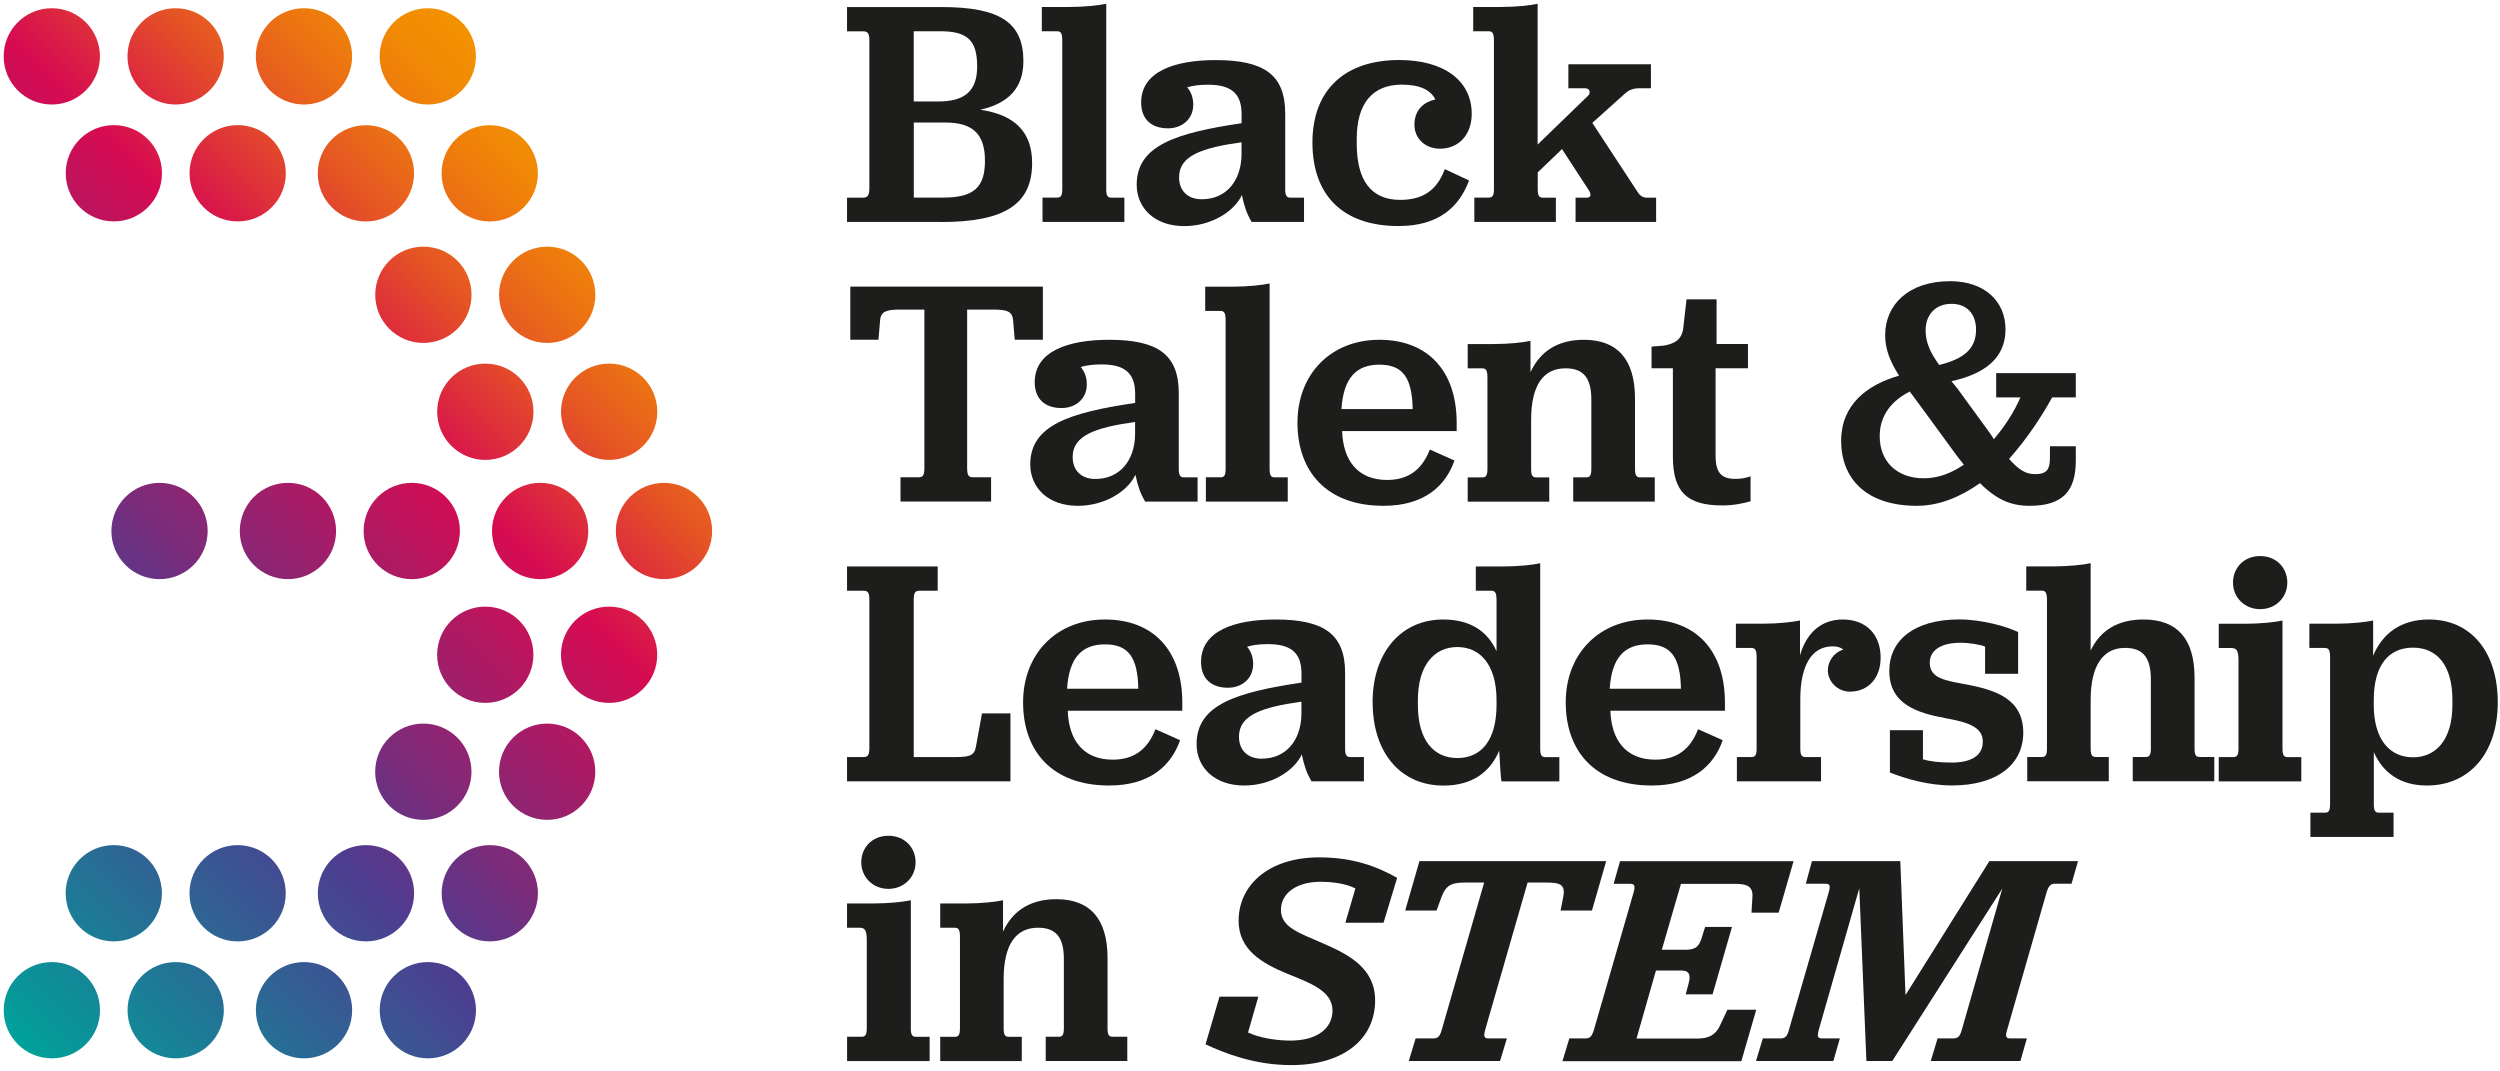 <svg width="404" height="173" viewBox="0 0 404 173" fill="none" xmlns="http://www.w3.org/2000/svg">
<path d="M152.1 35.86H136.88V31.94H139.5C140.23 31.94 140.49 31.52 140.49 30.42V6.52C140.49 5.42 140.23 5.06 139.5 5.06H136.88V1.14H152.15C161.62 1.14 165.38 3.65 165.38 9.88C165.38 14.06 163.13 16.68 158.42 17.73C164.07 18.57 166.79 21.39 166.79 26.36C166.79 33 162.34 35.88 152.09 35.88L152.1 35.86ZM151.63 16.4C155.87 16.4 157.91 14.73 157.91 10.75C157.91 6.51 156.34 5.05 151.95 5.05H147.66V16.4H151.63ZM147.66 31.93H152.42C157.34 31.93 159.17 30.31 159.17 25.97C159.17 21.63 157.18 19.8 152.74 19.8H147.67V31.93H147.66Z" fill="#1D1D1B"/>
<path d="M168.47 31.93H170.82C171.34 31.93 171.66 31.77 171.66 30.57V6.62C171.66 5.37 171.45 5.05 170.82 5.05H168.36V1.13H172.65C175.21 1.13 177.57 0.87 178.77 0.61V30.58C178.77 31.78 179.08 31.94 179.61 31.94H181.7V35.86H168.47V31.94V31.93Z" fill="#1D1D1B"/>
<path d="M191.84 14.1C192.47 14.83 192.83 15.77 192.83 16.92C192.83 19.22 191.05 20.74 188.75 20.74C186.08 20.74 184.41 19.28 184.41 16.56C184.41 11.54 189.85 9.71 196.44 9.71C204.34 9.71 207.69 12.12 207.69 18.34V30.58C207.69 31.57 207.9 31.94 208.53 31.94H210.73V35.86H202.26C201.48 34.55 201.06 33.3 200.69 31.52C199.38 34.29 195.62 36.54 191.38 36.54C186.57 36.54 183.69 33.61 183.69 29.85C183.69 23.47 190.12 21.48 200.64 19.91V18.45C200.64 15.05 198.91 13.69 195.2 13.69C193.79 13.69 192.69 13.85 191.85 14.11L191.84 14.1ZM200.63 24.98V22.99C194.3 23.88 190.54 25.13 190.54 28.64C190.54 30.84 191.95 32.2 194.2 32.2C198.12 32.2 200.58 29.27 200.63 24.98Z" fill="#1D1D1B"/>
<path d="M231.96 16.09C231.18 14.52 229.45 13.68 226.52 13.68C221.81 13.68 219.25 16.71 219.25 22.41V23.25C219.25 29.11 221.55 32.3 226.26 32.3C229.97 32.3 232.22 30.73 233.48 27.33L237.4 29.16C235.83 33.4 232.54 36.53 226 36.53C217 36.53 212.09 31.56 212.09 23.04C212.09 14.52 217.32 9.7 226.11 9.7C233.43 9.7 237.83 13.1 237.83 18.38C237.83 21.83 235.69 24.03 232.7 24.03C230.29 24.03 228.57 22.36 228.57 20.16C228.57 17.96 229.88 16.5 231.97 16.08L231.96 16.09Z" fill="#1D1D1B"/>
<path d="M238.23 31.93H240.53C241.1 31.93 241.42 31.77 241.42 30.57V6.62C241.42 5.37 241.21 5.05 240.53 5.05H238.07V1.13H242.41C244.97 1.13 247.33 0.87 248.48 0.61V23.36L256.64 15.46C257.01 15.15 257.06 14.26 256.12 14.26H253.45V10.39H266.79V14.26H264.96C263.7 14.26 263.08 14.68 262.5 15.2L257.32 19.86L264.59 30.95C265.06 31.73 265.58 31.94 266.11 31.94H267.63V35.86H254.61V31.94H256.44C257.22 31.94 257.07 31.26 256.81 30.84L252.42 24.09L248.5 27.86V30.58C248.5 31.78 248.81 31.94 249.39 31.94H251.43V35.86H238.25V31.94L238.23 31.93Z" fill="#1D1D1B"/>
<path d="M145.51 77.13H148.39C149.12 77.13 149.38 76.87 149.38 75.61V50.03H145.46C143.32 50.03 142.32 50.29 142.22 51.81L141.96 54.9H137.41V46.32H168.53V54.9H163.98L163.72 51.81C163.62 50.24 162.62 50.03 160.42 50.03H156.29V75.61C156.29 76.87 156.55 77.13 157.28 77.13H160.16V81.05H145.52V77.13H145.51Z" fill="#1D1D1B"/>
<path d="M174.64 59.3C175.27 60.03 175.63 60.97 175.63 62.12C175.63 64.42 173.85 65.94 171.55 65.94C168.88 65.94 167.21 64.48 167.21 61.76C167.21 56.74 172.65 54.91 179.24 54.91C187.14 54.91 190.49 57.32 190.49 63.54V75.78C190.49 76.77 190.7 77.14 191.33 77.14H193.53V81.06H185.06C184.28 79.75 183.86 78.5 183.49 76.72C182.18 79.49 178.42 81.74 174.18 81.74C169.37 81.74 166.49 78.81 166.49 75.05C166.49 68.67 172.92 66.68 183.44 65.11V63.65C183.44 60.25 181.71 58.89 178 58.89C176.59 58.89 175.49 59.05 174.65 59.31L174.64 59.3ZM183.43 70.18V68.19C177.1 69.08 173.34 70.33 173.34 73.84C173.34 76.04 174.75 77.4 177 77.4C180.92 77.4 183.38 74.47 183.43 70.18Z" fill="#1D1D1B"/>
<path d="M194.87 77.13H197.22C197.74 77.13 198.06 76.97 198.06 75.77V51.82C198.06 50.57 197.85 50.25 197.22 50.25H194.76V46.33H199.05C201.61 46.33 203.97 46.07 205.17 45.81V75.78C205.17 76.98 205.48 77.14 206.01 77.14H208.1V81.06H194.87V77.14V77.13Z" fill="#1D1D1B"/>
<path d="M216.89 69.66C217.05 74.42 219.4 77.56 224.16 77.56C227.77 77.56 229.86 75.73 231.06 72.64L235.04 74.42C233.63 78.5 230.18 81.74 223.58 81.74C214.32 81.74 209.67 76.14 209.67 68.3C209.67 60.46 215.06 54.91 222.9 54.91C230.74 54.91 235.4 59.93 235.4 68.35V69.66H216.88H216.89ZM216.79 66.1H228.29C228.19 60.92 226.62 58.93 222.9 58.93C219.18 58.93 217.1 61.07 216.78 66.1H216.79Z" fill="#1D1D1B"/>
<path d="M247.33 60.14C248.95 56.64 251.88 54.91 255.96 54.91C261.35 54.91 264.22 58.05 264.22 64.43V75.78C264.22 76.98 264.53 77.14 265.11 77.14H267.41V81.06H254.23V77.14H256.27C256.85 77.14 257.16 76.98 257.16 75.78V64.59C257.16 61.03 255.85 59.52 252.98 59.52C249.48 59.52 247.43 62.14 247.43 67.84V75.79C247.43 76.99 247.74 77.15 248.32 77.15H250.36V81.07H237.18V77.15H239.48C240.05 77.15 240.37 76.99 240.37 75.79V61.09C240.37 59.83 240.16 59.52 239.48 59.52H237.18V55.6H241.26C243.82 55.6 246.18 55.34 247.33 55.08V60.15V60.14Z" fill="#1D1D1B"/>
<path d="M270.34 73.79V59.51H266.89V56.01L268.88 55.85C270.66 55.54 271.81 54.86 272.02 52.97L272.54 48.37H277.4V55.59H282.47V59.51H277.24V73.68C277.24 76.45 278.23 77.39 280.48 77.39C281.58 77.39 282.26 77.18 282.89 76.97V81C281.9 81.31 280.17 81.68 278.34 81.68C272.59 81.68 270.34 79.48 270.34 73.78V73.79Z" fill="#1D1D1B"/>
<path d="M297.53 71.22C297.53 65.41 301.71 62.17 306.89 60.71C305.48 58.51 304.64 56.47 304.64 54.17C304.64 49.25 308.41 45.44 315.15 45.44C320.7 45.44 324.09 48.68 324.09 53.23C324.09 57.78 320.85 60.4 315.36 61.6L316.41 62.91L321.48 69.87C321.74 70.29 322 70.6 322.21 70.97C324.04 68.83 325.56 66.42 326.5 64.22H322.58V60.3H335.45V64.22H331.63C329.75 67.62 327.45 71.02 324.67 74.16C326.19 75.89 327.34 76.62 328.86 76.62C330.95 76.62 331.27 75.68 331.27 73.85V72.12H335.45V74.47C335.45 79.54 333.15 81.74 327.97 81.74C325.04 81.74 322.69 80.8 319.97 78.08C316.88 80.23 313.49 81.74 309.77 81.74C301.45 81.74 297.53 77.24 297.53 71.23V71.22ZM317.35 75.09C316.62 74.2 315.89 73.21 315.1 72.11L310.97 66.46L308.62 63.27C305.85 64.68 303.76 66.98 303.76 70.49C303.76 74.62 306.58 77.29 310.87 77.29C313.33 77.29 315.42 76.4 317.36 75.09H317.35ZM313.37 58.98C317.14 58.04 319.33 56.52 319.33 53.28C319.33 50.87 317.97 49.1 315.36 49.1C312.75 49.1 311.18 50.88 311.18 53.39C311.18 55.38 311.96 57 313.38 58.99L313.37 58.98Z" fill="#1D1D1B"/>
<path d="M136.88 122.34H139.5C140.23 122.34 140.49 122.08 140.49 120.82V96.92C140.49 95.72 140.23 95.46 139.5 95.46H136.88V91.54H151.53V95.46H148.65C147.92 95.46 147.66 95.72 147.66 96.92V122.34H154.46C156.66 122.34 157.44 122.08 157.7 120.72L158.69 115.28H163.29V126.26H136.88V122.34Z" fill="#1D1D1B"/>
<path d="M172.55 114.86C172.71 119.62 175.06 122.76 179.82 122.76C183.43 122.76 185.52 120.93 186.72 117.84L190.7 119.62C189.29 123.7 185.84 126.94 179.24 126.94C169.98 126.94 165.33 121.34 165.33 113.5C165.33 105.66 170.72 100.11 178.56 100.11C186.4 100.11 191.06 105.13 191.06 113.55V114.86H172.54H172.55ZM172.45 111.3H183.95C183.85 106.12 182.28 104.13 178.56 104.13C174.84 104.13 172.76 106.27 172.44 111.3H172.45Z" fill="#1D1D1B"/>
<path d="M201.52 104.5C202.15 105.23 202.51 106.17 202.51 107.32C202.51 109.62 200.73 111.14 198.43 111.14C195.76 111.14 194.09 109.68 194.09 106.96C194.09 101.94 199.53 100.11 206.12 100.11C214.02 100.11 217.37 102.52 217.37 108.74V120.98C217.37 121.97 217.58 122.34 218.21 122.34H220.41V126.26H211.94C211.16 124.95 210.74 123.7 210.37 121.92C209.06 124.69 205.3 126.94 201.06 126.94C196.25 126.94 193.37 124.01 193.37 120.25C193.37 113.87 199.8 111.88 210.32 110.31V108.85C210.32 105.45 208.59 104.09 204.88 104.09C203.47 104.09 202.37 104.25 201.53 104.51L201.52 104.5ZM210.31 115.38V113.39C203.98 114.28 200.22 115.53 200.22 119.04C200.22 121.24 201.63 122.6 203.88 122.6C207.8 122.6 210.26 119.67 210.31 115.38Z" fill="#1D1D1B"/>
<path d="M221.81 113.5C221.81 105.45 226.41 100.11 233.21 100.11C237.5 100.11 240.37 101.94 241.84 105.24V97.03C241.84 95.78 241.63 95.46 240.95 95.46H238.49V91.54H242.83C245.39 91.54 247.75 91.28 248.9 91.02V120.99C248.9 122.19 249.21 122.35 249.79 122.35H251.99V126.27H242.63C242.53 125.64 242.37 123.39 242.27 121.3C240.81 124.8 237.88 126.95 233.27 126.95C226.31 126.95 221.82 121.61 221.82 113.51L221.81 113.5ZM241.84 113.92V113.14C241.84 107.49 239.23 104.56 235.51 104.56C231.79 104.56 229.13 107.49 229.13 113.14V113.92C229.13 119.57 231.64 122.5 235.51 122.5C239.38 122.5 241.84 119.62 241.84 113.92Z" fill="#1D1D1B"/>
<path d="M260.24 114.86C260.4 119.62 262.75 122.76 267.51 122.76C271.12 122.76 273.21 120.93 274.41 117.84L278.39 119.62C276.98 123.7 273.53 126.94 266.93 126.94C257.67 126.94 253.02 121.34 253.02 113.5C253.02 105.66 258.41 100.11 266.25 100.11C274.09 100.11 278.75 105.13 278.75 113.55V114.86H260.23H260.24ZM260.14 111.3H271.64C271.54 106.12 269.97 104.13 266.25 104.13C262.53 104.13 260.45 106.27 260.13 111.3H260.14Z" fill="#1D1D1B"/>
<path d="M290.89 105.86C292.09 101.78 294.76 100.11 297.79 100.11C301.56 100.11 303.91 102.52 303.91 106.28C303.91 109.57 301.92 111.77 298.94 111.77C297.01 111.77 295.38 110.2 295.38 108.32C295.38 106.91 296.32 105.44 297.89 104.97C297.52 104.66 296.95 104.45 296.16 104.45C292.71 104.45 290.93 107.64 290.93 112.98V120.98C290.93 122.18 291.24 122.34 291.82 122.34H294.28V126.26H280.68V122.34H282.98C283.56 122.34 283.87 122.18 283.87 120.98V106.28C283.87 105.02 283.66 104.71 282.98 104.71H280.52V100.79H284.76C287.32 100.79 289.68 100.53 290.88 100.27V105.87L290.89 105.86Z" fill="#1D1D1B"/>
<path d="M305.42 118H310.75V122.71C311.74 123.02 313.31 123.23 315.35 123.23C318.38 123.23 320.42 122.24 320.42 119.83C320.42 117.42 317.86 116.69 314.41 116.06C309.91 115.22 305.31 113.86 305.31 108.42C305.31 103.45 309.34 100.1 316.61 100.1C320.27 100.1 324.3 101.25 326.13 102.14V108.89H320.79V104.5C320.16 104.19 318.28 103.87 316.82 103.87C313.68 103.87 311.85 105.07 311.85 107.11C311.85 109.67 314.46 109.99 317.81 110.61C322.36 111.5 326.96 112.86 326.96 118.4C326.96 123.53 322.72 126.93 315.45 126.93C311.58 126.93 307.92 125.83 305.41 124.84V117.99L305.42 118Z" fill="#1D1D1B"/>
<path d="M337.85 105.13C339.47 101.73 342.4 100.11 346.38 100.11C351.82 100.11 354.64 103.2 354.64 109.52V120.97C354.64 122.17 354.95 122.33 355.53 122.33H357.83V126.25H344.65V122.33H346.69C347.27 122.33 347.58 122.17 347.58 120.97V109.83C347.58 106.27 346.33 104.7 343.4 104.7C339.9 104.7 337.85 107.47 337.85 113.12V120.97C337.85 122.17 338.16 122.33 338.74 122.33H340.78V126.25H327.6V122.33H329.9C330.47 122.33 330.79 122.17 330.79 120.97V97.02C330.79 95.77 330.58 95.45 329.9 95.45H327.44V91.53H331.78C334.34 91.53 336.7 91.27 337.85 91.01V105.13Z" fill="#1D1D1B"/>
<path d="M358.55 122.34H360.9C361.47 122.34 361.74 122.08 361.74 120.98V106.81C361.74 105.19 361.48 104.72 360.59 104.72H358.55V100.8H362.73C365.29 100.8 367.65 100.54 368.85 100.28V120.99C368.85 122.09 369.11 122.35 369.69 122.35H371.89V126.27H358.55V122.35V122.34ZM360.85 94.15C360.85 91.8 362.58 89.86 365.24 89.86C367.9 89.86 369.63 91.8 369.63 94.15C369.63 96.5 367.8 98.44 365.24 98.44C362.68 98.44 360.85 96.5 360.85 94.15Z" fill="#1D1D1B"/>
<path d="M373.35 131.33H375.65C376.22 131.33 376.54 131.17 376.54 129.97V106.28C376.54 105.02 376.33 104.71 375.65 104.71H373.19V100.79H377.43C379.99 100.79 382.35 100.53 383.5 100.27V105.97C385.02 102.31 388.05 100.11 392.5 100.11C399.35 100.11 403.64 105.39 403.64 113.5C403.64 121.61 399.14 126.94 392.19 126.94C387.85 126.94 385.08 124.85 383.61 121.55V129.97C383.61 131.17 383.92 131.33 384.5 131.33H386.8V135.25H373.36V131.33H373.35ZM396.31 113.91V113.13C396.31 107.48 393.8 104.66 389.93 104.66C386.06 104.66 383.6 107.43 383.6 113.13V113.91C383.6 119.56 386.22 122.38 389.93 122.38C393.64 122.38 396.31 119.56 396.31 113.91Z" fill="#1D1D1B"/>
<path d="M136.88 167.54H139.23C139.8 167.54 140.07 167.28 140.07 166.18V152.01C140.07 150.39 139.81 149.92 138.92 149.92H136.88V146H141.07C143.63 146 145.99 145.74 147.19 145.48V166.19C147.19 167.29 147.45 167.55 148.03 167.55H150.23V171.47H136.89V167.55L136.88 167.54ZM139.18 139.35C139.18 137 140.91 135.06 143.57 135.06C146.23 135.06 147.96 137 147.96 139.35C147.96 141.7 146.13 143.64 143.57 143.64C141.01 143.64 139.18 141.7 139.18 139.35Z" fill="#1D1D1B"/>
<path d="M162.09 150.54C163.71 147.04 166.64 145.31 170.72 145.31C176.11 145.31 178.98 148.45 178.98 154.83V166.18C178.98 167.38 179.29 167.54 179.87 167.54H182.17V171.46H168.99V167.54H171.03C171.61 167.54 171.92 167.38 171.92 166.18V154.99C171.92 151.43 170.61 149.92 167.74 149.92C164.24 149.92 162.19 152.54 162.19 158.24V166.19C162.19 167.39 162.5 167.55 163.08 167.55H165.12V171.47H151.94V167.55H154.24C154.81 167.55 155.13 167.39 155.13 166.19V151.49C155.13 150.23 154.92 149.92 154.24 149.92H151.94V146H156.02C158.58 146 160.94 145.74 162.09 145.48V150.55V150.54Z" fill="#1D1D1B"/>
<path d="M194.82 168.74L197.07 161.06H203.35L201.68 166.85C203.51 167.72 206.28 168.16 208.53 168.16C212.82 168.16 215.33 166.21 215.33 163.3C215.33 160.14 211.77 158.87 208.06 157.37C203.93 155.67 200.16 153.48 200.16 148.81C200.16 142.97 205.08 138.55 213.18 138.55C218.72 138.55 222.59 140.06 225.78 141.86L223.58 149.11H217.41L219.03 143.57C217.46 142.79 215.47 142.5 213.33 142.5C209.56 142.5 207 144.35 207 147.02C207 149.89 209.98 150.76 213.85 152.47C217.98 154.27 222.22 156.46 222.22 161.66C222.22 167.88 217.15 172.12 208.67 172.12C202.81 172.12 198.05 170.27 194.81 168.76L194.82 168.74Z" fill="#1D1D1B"/>
<path d="M227.66 171.46L228.76 167.81H231.58C232.31 167.81 232.68 167.57 232.99 166.4L239.84 142.62H236.91C234.77 142.62 233.72 142.86 232.93 145L232.15 147.14H227.08L229.38 139.16H259.56L257.26 147.14H252.19L252.61 145C253.03 142.91 252.09 142.62 249.89 142.62H246.86L240.01 166.4C239.7 167.57 239.85 167.81 240.58 167.81H243.51L242.41 171.46H227.66Z" fill="#1D1D1B"/>
<path d="M252.5 171.46L253.6 167.81H256.16C256.89 167.81 257.21 167.57 257.57 166.45L264 144.18C264.31 143.06 264.1 142.82 263.37 142.82H260.76L261.8 139.17H289.84L287.43 147.49H283.04L283.2 144.82C283.25 143.12 282.15 142.83 280.27 142.83H271.64L268.55 153.48H272.42C274.15 153.48 274.62 152.8 275.03 151.44L275.55 149.79H279.89L276.75 160.68H272.41L272.88 158.93C273.19 157.71 273.14 156.84 271.68 156.84H267.6L264.46 167.83H274.29C276.28 167.83 277.22 167.15 277.9 165.84L279.15 163.17H283.81L281.4 171.49H252.48L252.5 171.46Z" fill="#1D1D1B"/>
<path d="M283.77 171.46L284.87 167.81H287.69C288.42 167.81 288.79 167.57 289.1 166.4L295.53 144.17C295.84 143.05 295.69 142.81 294.96 142.81H291.82L292.81 139.16H307.09L307.93 160.8L321.48 139.16H335.81L334.76 142.81H332.15C331.42 142.81 331.1 143.05 330.74 144.17L324.36 166.4C323.99 167.57 324.2 167.81 324.93 167.81H327.54L326.5 171.46H312.01L313.11 167.81H315.57C316.35 167.81 316.72 167.57 317.03 166.4L323.57 143.59L305.79 171.46H301.61L300.46 143.54L293.92 166.4C293.61 167.57 293.76 167.81 294.5 167.81H297.32L296.27 171.46H283.77Z" fill="#1D1D1B"/>
<path d="M56.9 9.11C56.9 13.41 53.42 16.89 49.12 16.89C44.82 16.89 41.34 13.41 41.34 9.11C41.34 4.81 44.82 1.33 49.12 1.33C53.42 1.33 56.9 4.81 56.9 9.11ZM69.13 1.33C64.83 1.33 61.35 4.81 61.35 9.11C61.35 13.41 64.83 16.89 69.13 16.89C73.43 16.89 76.91 13.41 76.91 9.11C76.91 4.81 73.43 1.33 69.13 1.33ZM59.13 20.23C54.83 20.23 51.35 23.71 51.35 28.01C51.35 32.31 54.83 35.79 59.13 35.79C63.43 35.79 66.91 32.31 66.91 28.01C66.91 23.71 63.43 20.23 59.13 20.23ZM79.14 20.23C74.84 20.23 71.36 23.71 71.36 28.01C71.36 32.31 74.84 35.79 79.14 35.79C83.44 35.79 86.92 32.31 86.92 28.01C86.92 23.71 83.44 20.23 79.14 20.23ZM8.37 1.33C4.07 1.33 0.59 4.81 0.59 9.11C0.59 13.41 4.07 16.89 8.37 16.89C12.67 16.89 16.15 13.41 16.15 9.11C16.15 4.81 12.67 1.33 8.37 1.33ZM28.38 1.33C24.08 1.33 20.6 4.81 20.6 9.11C20.6 13.41 24.08 16.89 28.38 16.89C32.68 16.89 36.16 13.41 36.16 9.11C36.16 4.81 32.68 1.33 28.38 1.33ZM87.29 78.03C82.99 78.03 79.51 81.51 79.51 85.81C79.51 90.11 82.99 93.59 87.29 93.59C91.59 93.59 95.07 90.11 95.07 85.81C95.07 81.51 91.59 78.03 87.29 78.03ZM107.3 78.03C103 78.03 99.52 81.51 99.52 85.81C99.52 90.11 103 93.59 107.3 93.59C111.6 93.59 115.08 90.11 115.08 85.81C115.08 81.51 111.6 78.03 107.3 78.03ZM46.53 78.03C42.23 78.03 38.75 81.51 38.75 85.81C38.75 90.11 42.23 93.59 46.53 93.59C50.83 93.59 54.31 90.11 54.31 85.81C54.31 81.51 50.83 78.03 46.53 78.03ZM25.78 78.03C21.48 78.03 18 81.51 18 85.81C18 90.11 21.48 93.59 25.78 93.59C30.08 93.59 33.56 90.11 33.56 85.81C33.56 81.51 30.08 78.03 25.78 78.03ZM66.54 78.03C62.24 78.03 58.76 81.51 58.76 85.81C58.76 90.11 62.24 93.59 66.54 93.59C70.84 93.59 74.32 90.11 74.32 85.81C74.32 81.51 70.84 78.03 66.54 78.03ZM56.91 163.25C56.91 158.95 53.43 155.47 49.13 155.47C44.83 155.47 41.35 158.95 41.35 163.25C41.35 167.55 44.83 171.03 49.13 171.03C53.43 171.03 56.91 167.55 56.91 163.25ZM76.92 163.25C76.92 158.95 73.44 155.47 69.14 155.47C64.84 155.47 61.36 158.95 61.36 163.25C61.36 167.55 64.84 171.03 69.14 171.03C73.44 171.03 76.92 167.55 76.92 163.25ZM66.92 144.35C66.92 140.05 63.44 136.57 59.14 136.57C54.84 136.57 51.36 140.05 51.36 144.35C51.36 148.65 54.84 152.13 59.14 152.13C63.44 152.13 66.92 148.65 66.92 144.35ZM86.93 144.35C86.93 140.05 83.45 136.57 79.15 136.57C74.85 136.57 71.37 140.05 71.37 144.35C71.37 148.65 74.85 152.13 79.15 152.13C83.45 152.13 86.93 148.65 86.93 144.35ZM16.16 163.25C16.16 158.95 12.68 155.47 8.38 155.47C4.08 155.47 0.6 158.95 0.6 163.25C0.6 167.55 4.08 171.03 8.38 171.03C12.68 171.03 16.16 167.55 16.16 163.25ZM36.17 163.25C36.17 158.95 32.69 155.47 28.39 155.47C24.09 155.47 20.61 158.95 20.61 163.25C20.61 167.55 24.09 171.03 28.39 171.03C32.69 171.03 36.17 167.55 36.17 163.25ZM26.17 144.35C26.17 140.05 22.69 136.57 18.39 136.57C14.09 136.57 10.61 140.05 10.61 144.35C10.61 148.65 14.09 152.13 18.39 152.13C22.69 152.13 26.17 148.65 26.17 144.35ZM46.18 144.35C46.18 140.05 42.7 136.57 38.4 136.57C34.1 136.57 30.62 140.05 30.62 144.35C30.62 148.65 34.1 152.13 38.4 152.13C42.7 152.13 46.18 148.65 46.18 144.35ZM76.19 124.71C76.19 120.41 72.71 116.93 68.41 116.93C64.11 116.93 60.63 120.41 60.63 124.71C60.63 129.01 64.11 132.49 68.41 132.49C72.71 132.49 76.19 129.01 76.19 124.71ZM96.2 124.71C96.2 120.41 92.72 116.93 88.42 116.93C84.12 116.93 80.64 120.41 80.64 124.71C80.64 129.01 84.12 132.49 88.42 132.49C92.72 132.49 96.2 129.01 96.2 124.71ZM86.2 105.81C86.2 101.51 82.72 98.03 78.42 98.03C74.12 98.03 70.64 101.51 70.64 105.81C70.64 110.11 74.12 113.59 78.42 113.59C82.72 113.59 86.2 110.11 86.2 105.81ZM106.21 105.81C106.21 101.51 102.73 98.03 98.43 98.03C94.13 98.03 90.65 101.51 90.65 105.81C90.65 110.11 94.13 113.59 98.43 113.59C102.73 113.59 106.21 110.11 106.21 105.81ZM18.4 20.22C14.1 20.22 10.62 23.7 10.62 28C10.62 32.3 14.1 35.78 18.4 35.78C22.7 35.78 26.18 32.3 26.18 28C26.18 23.7 22.7 20.22 18.4 20.22ZM38.41 20.22C34.11 20.22 30.63 23.7 30.63 28C30.63 32.3 34.11 35.78 38.41 35.78C42.71 35.78 46.19 32.3 46.19 28C46.19 23.7 42.71 20.22 38.41 20.22ZM68.42 39.86C64.12 39.86 60.64 43.34 60.64 47.64C60.64 51.94 64.12 55.42 68.42 55.42C72.72 55.42 76.2 51.94 76.2 47.64C76.2 43.34 72.72 39.86 68.42 39.86ZM88.43 39.86C84.13 39.86 80.65 43.34 80.65 47.64C80.65 51.94 84.13 55.42 88.43 55.42C92.73 55.42 96.21 51.94 96.21 47.64C96.21 43.34 92.73 39.86 88.43 39.86ZM78.43 58.76C74.13 58.76 70.65 62.24 70.65 66.54C70.65 70.84 74.13 74.32 78.43 74.32C82.73 74.32 86.21 70.84 86.21 66.54C86.21 62.24 82.73 58.76 78.43 58.76ZM98.44 58.76C94.14 58.76 90.66 62.24 90.66 66.54C90.66 70.84 94.14 74.32 98.44 74.32C102.74 74.32 106.22 70.84 106.22 66.54C106.22 62.24 102.74 58.76 98.44 58.76Z" fill="url(#paint0_linear_1_32)"/>
<defs>
<linearGradient id="paint0_linear_1_32" x1="-20.48" y1="145.41" x2="97.97" y2="26.95" gradientUnits="userSpaceOnUse">
<stop stop-color="#00A19A"/>
<stop offset="0.03" stop-color="#069899"/>
<stop offset="0.35" stop-color="#4E3C90"/>
<stop offset="0.45" stop-color="#7A2C7B"/>
<stop offset="0.68" stop-color="#D60B52"/>
<stop offset="0.73" stop-color="#DC2640"/>
<stop offset="0.81" stop-color="#E55425"/>
<stop offset="0.89" stop-color="#ED7610"/>
<stop offset="0.95" stop-color="#F18A04"/>
<stop offset="1" stop-color="#F39200"/>
</linearGradient>
</defs>
</svg>

